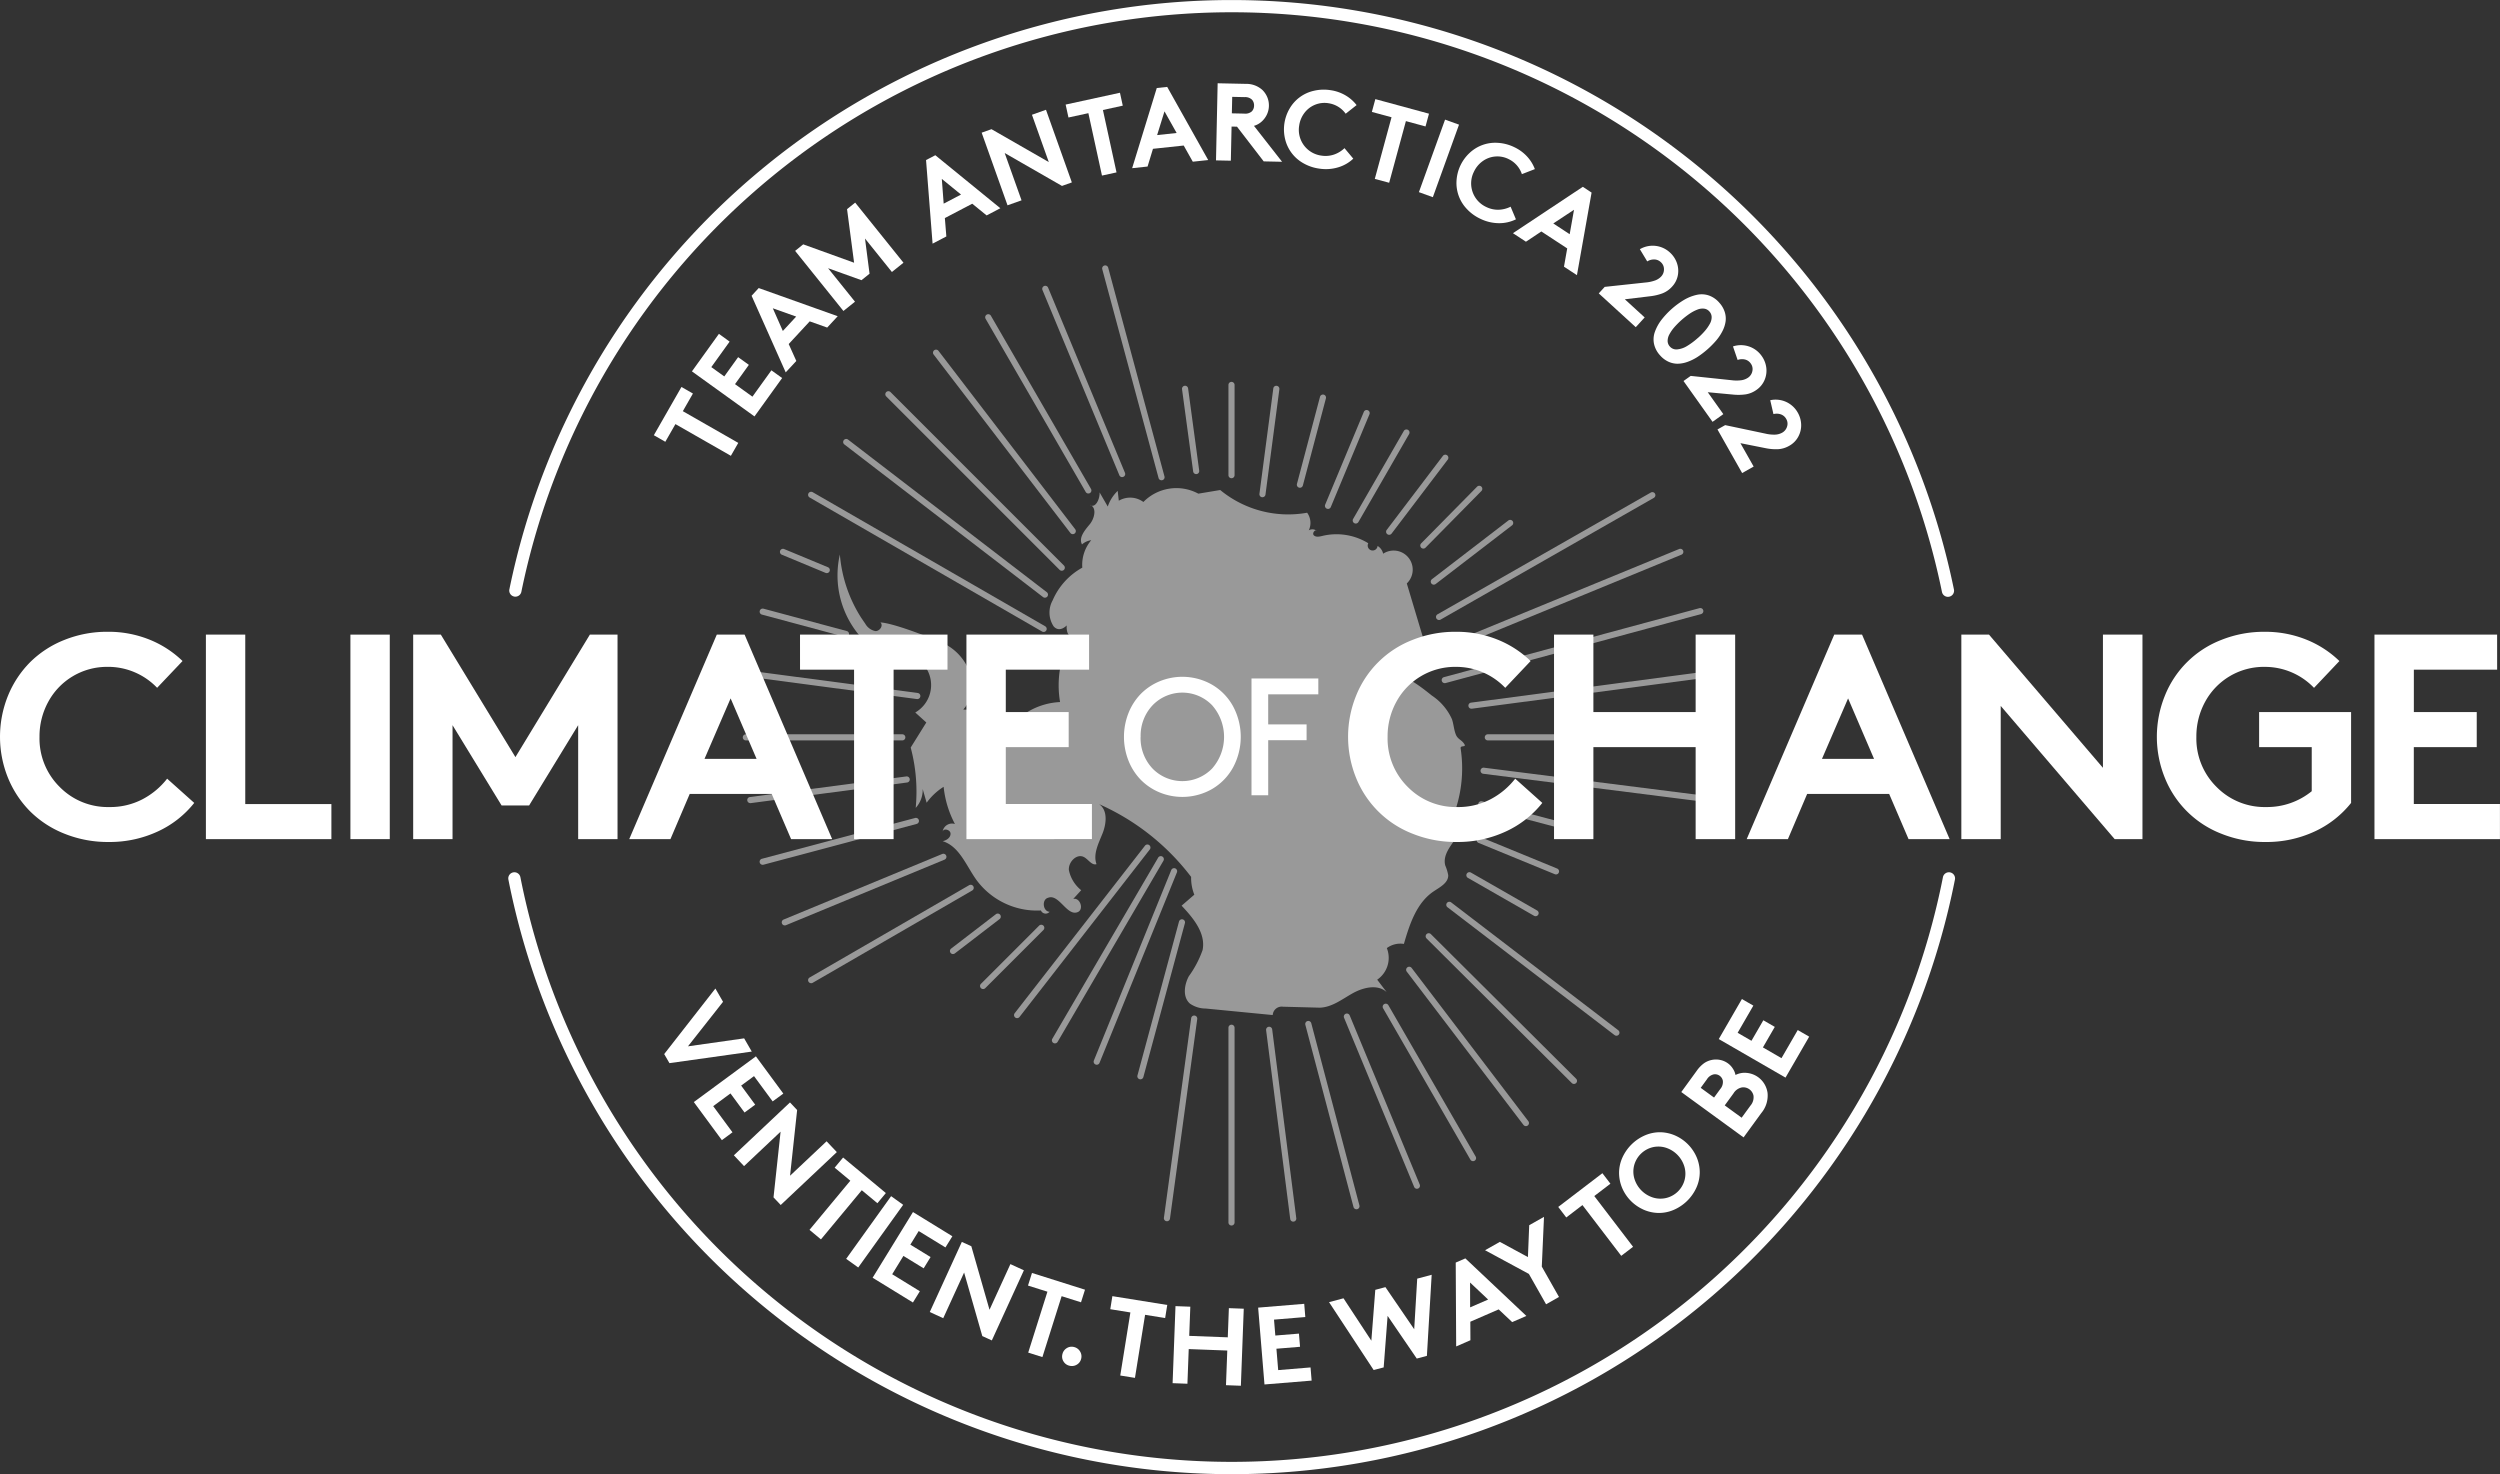 <svg id="Group_201" data-name="Group 201" xmlns="http://www.w3.org/2000/svg" xmlns:xlink="http://www.w3.org/1999/xlink" width="259.351" height="152.932" viewBox="0 0 259.351 152.932">
  <rect x="0" y="0" width="259.351" height="152.932" fill="#333333" stroke="none"/>
  <defs>
    <clipPath id="clip-path">
      <rect id="Rectangle_190" data-name="Rectangle 190" width="259.351" height="152.932" fill="none"/>
    </clipPath>
    <clipPath id="clip-path-2">
      <rect id="Rectangle_189" data-name="Rectangle 189" width="259.35" height="152.932" fill="none"/>
    </clipPath>
    <clipPath id="clip-path-3">
      <rect id="Rectangle_187" data-name="Rectangle 187" width="101.386" height="99.609" fill="none"/>
    </clipPath>
  </defs>
  <g id="Group_206" data-name="Group 206" clip-path="url(#clip-path)">
    <g id="Group_205" data-name="Group 205">
      <g id="Group_204" data-name="Group 204" clip-path="url(#clip-path-2)">
        <path id="Path_286" data-name="Path 286" d="M302.6,452.943a76.488,76.488,0,0,1-75.035-61.7.635.635,0,0,1,1.246-.244,75.209,75.209,0,0,0,147.579,0,.635.635,0,0,1,1.246.244,76.488,76.488,0,0,1-75.035,61.7" transform="translate(-174.827 -300.011)" fill="#fff"/>
        <path id="Path_287" data-name="Path 287" d="M377.247,61.917a.634.634,0,0,1-.621-.508,75.215,75.215,0,0,0-147.376,0,.635.635,0,0,1-1.244-.253,76.484,76.484,0,0,1,149.863,0,.635.635,0,0,1-.5.748.626.626,0,0,1-.127.013" transform="translate(-175.166)" fill="#fff"/>
        <path id="Path_288" data-name="Path 288" d="M297.377,449.386l5.31-6.8.795,1.377-3.639,4.619,5.828-.827.792,1.372-8.542,1.2Z" transform="translate(-228.473 -340.036)" fill="#fff"/>
        <path id="Path_289" data-name="Path 289" d="M318.81,477.618l-1.932-2.623-1.334.982L317,477.958l-1.105.814-1.459-1.981-1.792,1.32,2,2.713-1.1.814-2.91-3.952,6.44-4.743,2.844,3.863Z" transform="translate(-238.656 -363.358)" fill="#fff"/>
        <path id="Path_290" data-name="Path 290" d="M328.571,499.074l5.821-5.486.742.787-.734,6.816,3.791-3.573,1.06,1.124-5.821,5.486-.746-.791.734-6.816-3.791,3.573Z" transform="translate(-252.439 -379.221)" fill="#fff"/>
        <path id="Path_291" data-name="Path 291" d="M365.911,518.248l4.435,3.687-.877,1.055-1.621-1.348-4.236,5.1-1.188-.988,4.236-5.1-1.626-1.351Z" transform="translate(-278.447 -398.167)" fill="#fff"/>
        <rect id="Rectangle_185" data-name="Rectangle 185" width="7.998" height="1.539" transform="matrix(0.583, -0.813, 0.813, 0.583, 87.781, 130.593)" fill="#fff"/>
        <path id="Path_292" data-name="Path 292" d="M398.245,546.305l-2.775-1.7-.867,1.412,2.1,1.287-.718,1.169-2.1-1.288-1.165,1.9,2.87,1.764-.718,1.169-4.182-2.569,4.187-6.815,4.087,2.511Z" transform="translate(-300.164 -416.896)" fill="#fff"/>
        <path id="Path_293" data-name="Path 293" d="M416.3,563.3l3.326-7.274.984.45,1.886,6.591,2.167-4.737,1.4.643-3.326,7.274-.989-.452-1.886-6.591-2.167,4.738Z" transform="translate(-319.844 -427.191)" fill="#fff"/>
        <path id="Path_294" data-name="Path 294" d="M460.674,569.93l5.5,1.736-.413,1.308-2.011-.635-1.994,6.319-1.473-.465,1.994-6.319-2.016-.636Z" transform="translate(-353.616 -437.873)" fill="#fff"/>
        <path id="Path_295" data-name="Path 295" d="M475.664,604.467a.959.959,0,0,1-.1-.755.978.978,0,0,1,.456-.617.953.953,0,0,1,.756-.107.979.979,0,0,1,.618.462.963.963,0,0,1,.109.763.947.947,0,0,1-.462.61.989.989,0,0,1-.763.1.961.961,0,0,1-.612-.454" transform="translate(-365.345 -463.245)" fill="#fff"/>
        <path id="Path_296" data-name="Path 296" d="M497.3,580.318l5.694.915-.218,1.355-2.081-.334-1.051,6.542-1.525-.245,1.051-6.542-2.087-.336Z" transform="translate(-381.903 -445.855)" fill="#fff"/>
        <path id="Path_297" data-name="Path 297" d="M530.552,593l.135-3.595-4-.151-.135,3.595-1.538-.058.3-7.992,1.538.058-.114,3.027,4,.151.114-3.027,1.544.058-.3,7.992Z" transform="translate(-403.368 -449.3)" fill="#fff"/>
        <path id="Path_298" data-name="Path 298" d="M568.192,585.138l-3.246.268.136,1.651,2.451-.2.113,1.368-2.451.2.183,2.218,3.357-.277.113,1.367-4.892.4-.657-7.971,4.78-.395Z" transform="translate(-432.779 -448.508)" fill="#fff"/>
        <path id="Path_299" data-name="Path 299" d="M599.669,580.608l-4.629-7.042,1.5-.4,2.889,4.4.409-5.277,1.051-.281,2.986,4.369.312-5.25,1.5-.4-.495,8.411-1.051.281-3.025-4.428-.408,5.345Z" transform="translate(-457.165 -438.481)" fill="#fff"/>
        <path id="Path_300" data-name="Path 300" d="M653.282,571.905l-1.478.643-.047-8.7,1-.434,6.329,5.97-1.473.64-1.4-1.319-2.941,1.279Zm-.036-5.987.006,2.576,1.867-.811Z" transform="translate(-500.74 -432.868)" fill="#fff"/>
        <path id="Path_301" data-name="Path 301" d="M671.011,544.809l-.229,5.162,1.784,3.15-1.339.759-1.785-3.15-4.546-2.457,1.534-.869,2.914,1.58.133-3.307Z" transform="translate(-510.836 -418.573)" fill="#fff"/>
        <path id="Path_302" data-name="Path 302" d="M697.656,528.761l4.582-3.5.833,1.09-1.675,1.28,4.024,5.265-1.227.938-4.024-5.265-1.679,1.284Z" transform="translate(-536.005 -403.553)" fill="#fff"/>
        <path id="Path_303" data-name="Path 303" d="M727.419,514.959a4.294,4.294,0,0,1-2.233-2.294,4.062,4.062,0,0,1-.3-1.53,3.9,3.9,0,0,1,.336-1.554,4.56,4.56,0,0,1,2.418-2.354,3.906,3.906,0,0,1,1.562-.294,4.036,4.036,0,0,1,1.52.346,4.33,4.33,0,0,1,2.233,2.294,4.028,4.028,0,0,1,.3,1.529,3.9,3.9,0,0,1-.336,1.554,4.559,4.559,0,0,1-2.418,2.354,3.893,3.893,0,0,1-1.562.295,4.058,4.058,0,0,1-1.522-.344m-.947-3.231a2.949,2.949,0,0,0,1.918,1.97,2.607,2.607,0,0,0,1.374.056,2.611,2.611,0,0,0,1.922-1.871,2.608,2.608,0,0,0-.019-1.375,2.949,2.949,0,0,0-1.918-1.97,2.592,2.592,0,0,0-1.372-.054,2.629,2.629,0,0,0-1.922,1.872,2.59,2.59,0,0,0,.017,1.373" transform="translate(-556.923 -389.473)" fill="#fff"/>
        <path id="Path_304" data-name="Path 304" d="M752.751,477.757l1.6-2.2a3.348,3.348,0,0,1,.739-.772,2.163,2.163,0,0,1,.774-.347,2.185,2.185,0,0,1,.9-.015,2.055,2.055,0,0,1,.837.366,1.964,1.964,0,0,1,.513.56,1.8,1.8,0,0,1,.262.639,2.091,2.091,0,0,1,1.178-.215,2.4,2.4,0,0,1,1.829,1.164,2.477,2.477,0,0,1,.316.893,2.834,2.834,0,0,1-.651,2.114l-1.836,2.52Zm2.015-.436,1.384,1.009.641-.879a1.125,1.125,0,0,0,.273-.857.829.829,0,0,0-.924-.674,1.125,1.125,0,0,0-.733.522Zm4.246,3.1.91-1.249a1.323,1.323,0,0,0,.321-1.036,1.081,1.081,0,0,0-1.181-.861,1.311,1.311,0,0,0-.893.619l-.91,1.248Z" transform="translate(-578.334 -364.469)" fill="#fff"/>
        <path id="Path_305" data-name="Path 305" d="M773.116,447.961l-1.63,2.82,1.434.829,1.232-2.129,1.188.687-1.232,2.129,1.927,1.114,1.686-2.916,1.188.687-2.457,4.249-6.924-4,2.4-4.153Z" transform="translate(-591.223 -343.638)" fill="#fff"/>
        <path id="Path_306" data-name="Path 306" d="M292.741,178.263l2.864-5.006,1.191.681-1.047,1.83,5.751,3.29-.767,1.341-5.752-3.29-1.049,1.835Z" transform="translate(-224.911 -133.113)" fill="#fff"/>
        <path id="Path_307" data-name="Path 307" d="M313.682,150.29l-1.9,2.643,1.345.968,1.438-2,1.113.8-1.437,2,1.806,1.3,1.969-2.734,1.113.8-2.868,3.983-6.49-4.674,2.8-3.893Z" transform="translate(-237.991 -114.85)" fill="#fff"/>
        <path id="Path_308" data-name="Path 308" d="M341.158,136.543l-1.1,1.182-3.54-7.948.739-.8,8.195,2.923-1.092,1.178-1.812-.645-2.18,2.353Zm-2.439-5.468,1.041,2.356,1.384-1.494Z" transform="translate(-258.548 -99.095)" fill="#fff"/>
        <path id="Path_309" data-name="Path 309" d="M356.82,95.043,362.1,96.95l-.732-5.558.843-.678,5.011,6.234-1.2.964-2.792-3.474.472,3.65-.839.674L359.4,97.518l2.792,3.474-1.2.964-5.011-6.234Z" transform="translate(-273.495 -69.695)" fill="#fff"/>
        <path id="Path_310" data-name="Path 310" d="M416.719,77.9l-1.428.748-.678-8.674.963-.5,6.745,5.5-1.423.745-1.492-1.214-2.841,1.488Zm-.47-5.969.193,2.568,1.8-.945Z" transform="translate(-318.545 -53.371)" fill="#fff"/>
        <path id="Path_311" data-name="Path 311" d="M442.194,59.058l-2.683-7.535,1.019-.363,5.946,3.413-1.748-4.908,1.456-.518,2.683,7.535-1.025.365L441.9,53.634l1.748,4.908Z" transform="translate(-337.673 -37.759)" fill="#fff"/>
        <path id="Path_312" data-name="Path 312" d="M477.114,42.75l5.635-1.228.292,1.34-2.06.449,1.411,6.475-1.509.329-1.411-6.474-2.066.45Z" transform="translate(-366.564 -31.901)" fill="#fff"/>
        <path id="Path_313" data-name="Path 313" d="M508.48,47.172l-1.6.171,2.555-8.317,1.081-.116,4.255,7.589-1.6.171-.942-1.677-3.189.34Zm1.756-5.724-.764,2.46,2.024-.216Z" transform="translate(-389.431 -29.895)" fill="#fff"/>
        <path id="Path_314" data-name="Path 314" d="M546.615,41.8l-.563-.012-.076,3.541-1.539-.032.17-8,2.911.062a2.486,2.486,0,0,1,1.733.634,2.3,2.3,0,0,1,.506.75,2.2,2.2,0,0,1,.168.9,2.178,2.178,0,0,1-.206.891,2.288,2.288,0,0,1-.536.728,2.039,2.039,0,0,1-.808.452l2.917,3.727-1.907-.041Zm-.534-1.384,1.282.028a1.03,1.03,0,0,0,.78-.223.851.851,0,0,0,.242-.6A.875.875,0,0,0,548.17,39a1.021,1.021,0,0,0-.769-.267l-1.283-.027Z" transform="translate(-418.288 -28.658)" fill="#fff"/>
        <path id="Path_315" data-name="Path 315" d="M579.489,41.537A2.608,2.608,0,0,0,577,42.551a2.818,2.818,0,0,0-.54,1.314,2.692,2.692,0,0,0,2.3,3.108,2.729,2.729,0,0,0,1.336-.116,2.963,2.963,0,0,0,1.065-.657l.912,1.091a3.9,3.9,0,0,1-1.568.9,4.455,4.455,0,0,1-1.975.13,4.525,4.525,0,0,1-1.646-.563,3.9,3.9,0,0,1-1.878-2.476,4.285,4.285,0,0,1,.46-3.185,3.883,3.883,0,0,1,2.491-1.842,4.491,4.491,0,0,1,1.732-.073,4.285,4.285,0,0,1,1.557.531,4,4,0,0,1,1.171,1.021l-1.133.895a2.654,2.654,0,0,0-1.8-1.09" transform="translate(-441.683 -30.831)" fill="#fff"/>
        <path id="Path_316" data-name="Path 316" d="M614.579,44.377l5.566,1.511-.36,1.324-2.035-.553-1.736,6.395-1.491-.4,1.736-6.395-2.04-.554Z" transform="translate(-471.901 -34.094)" fill="#fff"/>
        <rect id="Rectangle_186" data-name="Rectangle 186" width="7.998" height="1.539" transform="translate(147.197 19.933) rotate(-70.163)" fill="#fff"/>
        <path id="Path_317" data-name="Path 317" d="M657.47,65.586a2.608,2.608,0,0,0-2.675.238,2.813,2.813,0,0,0-.9,1.1,2.691,2.691,0,0,0,1.289,3.648,2.727,2.727,0,0,0,1.311.282,2.966,2.966,0,0,0,1.211-.315l.552,1.311a3.9,3.9,0,0,1-1.763.4,4.459,4.459,0,0,1-1.926-.456,4.526,4.526,0,0,1-1.407-1.022,3.9,3.9,0,0,1-1.067-2.919,4.285,4.285,0,0,1,1.376-2.909,3.884,3.884,0,0,1,2.923-1.028,4.486,4.486,0,0,1,1.677.44,4.29,4.29,0,0,1,1.333.965,4.006,4.006,0,0,1,.818,1.32l-1.346.522a2.654,2.654,0,0,0-1.4-1.572" transform="translate(-500.995 -49.097)" fill="#fff"/>
        <path id="Path_318" data-name="Path 318" d="M678.734,89.331l-1.348-.884,7.249-4.812.909.6-1.52,8.567-1.344-.881.335-1.895-2.682-1.758Zm4.987-3.314-2.15,1.419,1.7,1.116Z" transform="translate(-520.432 -64.256)" fill="#fff"/>
        <path id="Path_319" data-name="Path 319" d="M720.83,111.64l-.763-1.265a2.628,2.628,0,0,1,3.114.338,2.646,2.646,0,0,1,.726,1.087,2.448,2.448,0,0,1,.1,1.283,2.356,2.356,0,0,1-.6,1.178,2.624,2.624,0,0,1-1.011.7,5.417,5.417,0,0,1-1.3.3l-2.588.31,2.058,1.882-.925,1.013-3.838-3.507.617-.675,4.224-.454a3.883,3.883,0,0,0,1.036-.224,1.657,1.657,0,0,0,.6-.4,1.071,1.071,0,0,0,.288-.753.965.965,0,0,0-.331-.737,1.015,1.015,0,0,0-.664-.278,1.326,1.326,0,0,0-.745.207" transform="translate(-549.947 -84.523)" fill="#fff"/>
        <path id="Path_320" data-name="Path 320" d="M741.134,134.445a8.519,8.519,0,0,1,2.412-2.13,4.569,4.569,0,0,1,1.284-.5,2.31,2.31,0,0,1,1.245.066,2.544,2.544,0,0,1,1.095.76,2.618,2.618,0,0,1,.552.945,2.254,2.254,0,0,1,.093.982,3.137,3.137,0,0,1-.316.99,5.026,5.026,0,0,1-.641.972,9.263,9.263,0,0,1-1.953,1.724,5.009,5.009,0,0,1-1.044.516,3.133,3.133,0,0,1-1.022.192,2.257,2.257,0,0,1-.963-.214,2.617,2.617,0,0,1-.87-.665,2.55,2.55,0,0,1-.618-1.181,2.308,2.308,0,0,1,.089-1.243,4.562,4.562,0,0,1,.656-1.212m3.788,1.86a7.411,7.411,0,0,0,.752-.757,4.275,4.275,0,0,0,.508-.732,1.394,1.394,0,0,0,.187-.69.882.882,0,0,0-.229-.579.871.871,0,0,0-.545-.3,1.429,1.429,0,0,0-.708.1,4.032,4.032,0,0,0-.788.413,8.516,8.516,0,0,0-1.6,1.412,4.035,4.035,0,0,0-.51.733,1.422,1.422,0,0,0-.187.69.869.869,0,0,0,.227.577.889.889,0,0,0,.774.3,2.34,2.34,0,0,0,1-.341,7.23,7.23,0,0,0,1.116-.829" transform="translate(-568.8 -101.229)" fill="#fff"/>
        <path id="Path_321" data-name="Path 321" d="M759.357,156.068l-.48-1.4a2.629,2.629,0,0,1,2.974.986,2.649,2.649,0,0,1,.481,1.215,2.456,2.456,0,0,1-.175,1.274,2.354,2.354,0,0,1-.831,1.026,2.625,2.625,0,0,1-1.136.473,5.439,5.439,0,0,1-1.335.019l-2.595-.242,1.616,2.273-1.118.8-3.013-4.236.745-.53,4.225.445a3.865,3.865,0,0,0,1.06,0,1.65,1.65,0,0,0,.673-.266,1.071,1.071,0,0,0,.44-.675.968.968,0,0,0-.168-.791,1.016,1.016,0,0,0-.591-.411,1.326,1.326,0,0,0-.772.046" transform="translate(-579.097 -118.73)" fill="#fff"/>
        <path id="Path_322" data-name="Path 322" d="M774.76,180.418l-.333-1.439a2.629,2.629,0,0,1,2.856,1.287,2.65,2.65,0,0,1,.353,1.258,2.454,2.454,0,0,1-.306,1.249,2.355,2.355,0,0,1-.932.935,2.622,2.622,0,0,1-1.178.353,5.4,5.4,0,0,1-1.33-.119l-2.556-.508,1.373,2.427-1.194.676-2.56-4.525.8-.45,4.156.878a3.857,3.857,0,0,0,1.055.108,1.65,1.65,0,0,0,.7-.2,1.071,1.071,0,0,0,.507-.627.966.966,0,0,0-.086-.8,1.017,1.017,0,0,0-.545-.47,1.327,1.327,0,0,0-.773-.034" transform="translate(-590.782 -137.46)" fill="#fff"/>
        <g id="Group_203" data-name="Group 203" transform="translate(77.057 27.528)" opacity="0.5">
          <g id="Group_202" data-name="Group 202">
            <g id="Group_201-2" data-name="Group 201" clip-path="url(#clip-path-3)">
              <path id="Path_323" data-name="Path 323" d="M377.445,232.059q.173.267.359.527a1.552,1.552,0,0,0,1.058.782c.454.024.867-.6.519-.9,1.669.094,6.671,2.2,6.38,2.1,2.739,1.159,4.215,4.737,2.216,6.938,1.032.041,1.5.131,2.213-.616a2.538,2.538,0,0,1-.876,2.35,2.56,2.56,0,0,0,1.49-.848,1.178,1.178,0,0,1-.592,1.713,1.888,1.888,0,0,0,1.694-.543.593.593,0,1,1,.8-.089,7.189,7.189,0,0,1,5.317-2.744,10.3,10.3,0,0,1,1.168-6.771c-.588-.207-.478-1.182-.478-1.182s-.73.809-1.358.1a2.59,2.59,0,0,1-.106-2.688,7.043,7.043,0,0,1,3.079-3.4,3.966,3.966,0,0,1,.928-2.849,1.832,1.832,0,0,0-.959.436c-.371-.7.294-1.472.8-2.083s.769-1.75.024-2.023c.55.423,1.048-.6,1-1.292l.85,1.472A3.977,3.977,0,0,1,404,218.825q.057.509.115,1.019a2.314,2.314,0,0,1,2.551.131,4.791,4.791,0,0,1,5.7-.864l2.27-.378a11.089,11.089,0,0,0,9.016,2.355,1.794,1.794,0,0,1,.171,1.828.722.722,0,0,1,.857.082c-.16-.266-.554.212-.335.432s.585.139.886.065a6.285,6.285,0,0,1,4.764.76.513.513,0,1,0,.965.279,1.243,1.243,0,0,1,.578.806,1.979,1.979,0,0,1,2.454,3.085l2.006,6.7a2.391,2.391,0,0,1-2.218.614,2.371,2.371,0,0,0-1.066-.179c-.355.081-.6.6-.3.807-.761.338-1.474,1.223-.691,1.252,1.845.069,3.424,1.279,4.864,2.434a5.788,5.788,0,0,1,2.09,2.457c.176.523.2,1.091.406,1.6.176.434.516.522.773.835.49.6-.342.182-.279.593a13.718,13.718,0,0,1-.449,6.1c1.052.452.791,2.048.136,2.987s-1.577,1.948-1.283,3.055a4.7,4.7,0,0,1,.308,1.011c.024.792-.857,1.239-1.515,1.68-1.771,1.188-2.486,3.4-3.084,5.449a2.359,2.359,0,0,0-1.77.434,2.742,2.742,0,0,1-1,3.278l.979,1.283c-.935-.843-2.43-.485-3.529.13s-2.163,1.464-3.422,1.489l-3.8-.1a.933.933,0,0,0-1.066.865l-6.944-.675a2.864,2.864,0,0,1-1.64-.51c-.776-.671-.6-1.938-.117-2.842a10.641,10.641,0,0,0,1.425-2.71c.354-1.734-.958-3.323-2.176-4.608l1.32-1.141a4.664,4.664,0,0,1-.331-1.845,24.385,24.385,0,0,0-9.553-7.55c.916.624.771,2.017.36,3.046s-1,2.138-.623,3.182c-.5.155-.847-.505-1.316-.743-.745-.377-1.617.522-1.552,1.355a3.6,3.6,0,0,0,1.279,2.09l-.829.909c.692-.186,1.14,1.056.489,1.354-1.12.513-1.963-1.938-3.1-1.475-.676.18-.537,1.425.162,1.45a.533.533,0,0,1-.9-.136,7.794,7.794,0,0,1-6.705-3.188c-1.053-1.474-1.76-3.469-3.491-4,.407-.077.836-.376.821-.79s-.75-.591-.823-.183a.98.98,0,0,1,1.279-.805,10.557,10.557,0,0,1-1.175-3.862,6.281,6.281,0,0,0-1.762,1.653l-.411-1.426a2.747,2.747,0,0,1-.723,1.959,17.755,17.755,0,0,0-.52-6.259l1.621-2.6L383,241.813a3.284,3.284,0,0,0-.822-6.026c-1.06-.273-2.555-.269-2.767-1.343l-2.023-.409a9.7,9.7,0,0,1-2.21-8.61,14.359,14.359,0,0,0,2.261,6.634" transform="translate(-365.107 -195.426)" fill="#fff"/>
              <path id="Path_324" data-name="Path 324" d="M550.325,180.971a.317.317,0,0,1-.317-.317v-9.362a.317.317,0,1,1,.634,0v9.362a.317.317,0,0,1-.317.317" transform="translate(-499.625 -158.887)" fill="#fff"/>
              <path id="Path_325" data-name="Path 325" d="M530.687,181.877a.318.318,0,0,1-.314-.275l-1.154-8.531a.317.317,0,1,1,.629-.085L531,181.518a.318.318,0,0,1-.272.357l-.043,0" transform="translate(-483.651 -160.221)" fill="#fff"/>
              <path id="Path_326" data-name="Path 326" d="M499.623,141.1a.317.317,0,0,1-.306-.234l-5.84-21.657a.317.317,0,1,1,.613-.165l5.84,21.657a.316.316,0,0,1-.307.4" transform="translate(-456.184 -118.804)" fill="#fff"/>
              <path id="Path_327" data-name="Path 327" d="M474.929,147.825a.317.317,0,0,1-.293-.2l-7.974-19.208a.317.317,0,1,1,.586-.244l7.974,19.208a.317.317,0,0,1-.293.439" transform="translate(-435.573 -125.856)" fill="#fff"/>
              <path id="Path_328" data-name="Path 328" d="M451.8,159.276a.318.318,0,0,1-.275-.159L441.14,141.152a.317.317,0,0,1,.55-.317L452.073,158.8a.317.317,0,0,1-.275.476" transform="translate(-415.95 -135.608)" fill="#fff"/>
              <path id="Path_329" data-name="Path 329" d="M432.179,175.6a.318.318,0,0,1-.252-.124l-14.2-18.529a.317.317,0,0,1,.5-.386l14.2,18.529a.317.317,0,0,1-.252.51" transform="translate(-397.943 -147.715)" fill="#fff"/>
              <path id="Path_330" data-name="Path 330" d="M414.684,193.774a.316.316,0,0,1-.224-.093l-17.986-17.989a.317.317,0,1,1,.449-.449l17.986,17.989a.317.317,0,0,1-.224.542" transform="translate(-381.594 -162.094)" fill="#fff"/>
              <path id="Path_331" data-name="Path 331" d="M398.5,213.038a.315.315,0,0,1-.193-.066l-20.591-15.819a.317.317,0,1,1,.387-.5L398.7,212.469a.317.317,0,0,1-.194.569" transform="translate(-367.161 -178.562)" fill="#fff"/>
              <path id="Path_332" data-name="Path 332" d="M386.245,234.725a.316.316,0,0,1-.158-.042l-24.12-13.909a.317.317,0,0,1,.317-.55L386.4,234.133a.317.317,0,0,1-.159.592" transform="translate(-355.032 -196.692)" fill="#fff"/>
              <path id="Path_333" data-name="Path 333" d="M354.054,248.236a.32.32,0,0,1-.122-.024l-4.537-1.885a.317.317,0,0,1,.244-.586l4.537,1.885a.317.317,0,0,1-.122.611" transform="translate(-345.346 -216.31)" fill="#fff"/>
              <path id="Path_334" data-name="Path 334" d="M349.07,275.43a.318.318,0,0,1-.083-.011l-8.635-2.321a.317.317,0,1,1,.165-.613l8.635,2.321a.317.317,0,0,1-.082.624" transform="translate(-338.367 -236.868)" fill="#fff"/>
              <path id="Path_335" data-name="Path 335" d="M352.221,303.267l-.042,0-17.311-2.295a.317.317,0,1,1,.084-.629l17.311,2.295a.317.317,0,0,1-.042.632" transform="translate(-334.123 -258.275)" fill="#fff"/>
              <path id="Path_336" data-name="Path 336" d="M349.114,329.395H332.882a.317.317,0,1,1,0-.635h16.231a.317.317,0,0,1,0,.635" transform="translate(-332.565 -280.112)" fill="#fff"/>
              <path id="Path_337" data-name="Path 337" d="M334.9,350.4a.317.317,0,0,1-.041-.632l16.218-2.136a.317.317,0,0,1,.083.629L334.94,350.4l-.042,0" transform="translate(-334.114 -294.612)" fill="#fff"/>
              <path id="Path_338" data-name="Path 338" d="M340.433,371.048a.317.317,0,0,1-.082-.624l15.891-4.232a.317.317,0,1,1,.164.613l-15.891,4.233a.332.332,0,0,1-.082.01" transform="translate(-338.366 -308.862)" fill="#fff"/>
              <path id="Path_339" data-name="Path 339" d="M350.335,389.668a.317.317,0,0,1-.121-.611l16.449-6.8a.317.317,0,0,1,.242.586l-16.449,6.8a.314.314,0,0,1-.121.024" transform="translate(-345.974 -321.192)" fill="#fff"/>
              <path id="Path_340" data-name="Path 340" d="M362.127,406.341a.317.317,0,0,1-.159-.592l16.548-9.575a.317.317,0,1,1,.318.549L362.285,406.3a.315.315,0,0,1-.159.043" transform="translate(-355.033 -331.872)" fill="#fff"/>
              <path id="Path_341" data-name="Path 341" d="M425.636,413.185a.317.317,0,0,1-.194-.569l4.659-3.579a.317.317,0,0,1,.387.5l-4.659,3.579a.315.315,0,0,1-.193.066" transform="translate(-403.827 -341.738)" fill="#fff"/>
              <path id="Path_342" data-name="Path 342" d="M439.112,420.7a.317.317,0,0,1-.224-.542l6.033-6.034a.317.317,0,1,1,.449.449l-6.034,6.034a.316.316,0,0,1-.224.093" transform="translate(-414.181 -345.624)" fill="#fff"/>
              <path id="Path_343" data-name="Path 343" d="M454.326,396.116a.317.317,0,0,1-.25-.512l13.518-17.38a.317.317,0,1,1,.5.39l-13.518,17.38a.317.317,0,0,1-.251.122" transform="translate(-425.869 -318.021)" fill="#fff"/>
              <path id="Path_344" data-name="Path 344" d="M471.281,402.737a.317.317,0,0,1-.274-.478l10.98-18.792a.317.317,0,1,1,.548.32l-10.98,18.792a.318.318,0,0,1-.274.157" transform="translate(-438.896 -322.023)" fill="#fff"/>
              <path id="Path_345" data-name="Path 345" d="M489.974,409.1a.317.317,0,0,1-.294-.437l8.027-19.756a.317.317,0,0,1,.588.239l-8.027,19.756a.317.317,0,0,1-.294.2" transform="translate(-453.258 -326.173)" fill="#fff"/>
              <path id="Path_346" data-name="Path 346" d="M509.537,428.194a.317.317,0,0,1-.307-.4l4.311-15.966a.317.317,0,1,1,.613.166l-4.311,15.966a.317.317,0,0,1-.306.234" transform="translate(-468.287 -343.753)" fill="#fff"/>
              <path id="Path_347" data-name="Path 347" d="M521.42,476.011l-.043,0a.318.318,0,0,1-.272-.358l2.828-20.706a.317.317,0,0,1,.629.086l-2.828,20.706a.318.318,0,0,1-.314.274" transform="translate(-477.417 -376.848)" fill="#fff"/>
              <path id="Path_348" data-name="Path 348" d="M550.325,479.6a.317.317,0,0,1-.317-.317v-20.2a.317.317,0,1,1,.634,0v20.2a.317.317,0,0,1-.317.317" transform="translate(-499.625 -379.992)" fill="#fff"/>
              <path id="Path_349" data-name="Path 349" d="M569.688,479.917a.317.317,0,0,1-.314-.277l-2.5-19.583a.317.317,0,1,1,.63-.08l2.5,19.583a.318.318,0,0,1-.275.355l-.04,0" transform="translate(-512.584 -380.712)" fill="#fff"/>
              <path id="Path_350" data-name="Path 350" d="M589.71,476.638a.317.317,0,0,1-.307-.236l-4.994-18.9a.317.317,0,1,1,.614-.162l4.994,18.9a.318.318,0,0,1-.225.388.331.331,0,0,1-.082.01" transform="translate(-526.048 -378.717)" fill="#fff"/>
              <path id="Path_351" data-name="Path 351" d="M609.261,471.963a.317.317,0,0,1-.293-.2L601.7,454.223a.317.317,0,0,1,.586-.243l7.264,17.544a.317.317,0,0,1-.293.439" transform="translate(-539.324 -376.167)" fill="#fff"/>
              <path id="Path_352" data-name="Path 352" d="M628.429,465.713a.318.318,0,0,1-.275-.159l-9.055-15.7a.317.317,0,1,1,.55-.317l9.055,15.7a.317.317,0,0,1-.275.476" transform="translate(-552.674 -372.783)" fill="#fff"/>
              <path id="Path_353" data-name="Path 353" d="M641.994,449.362a.317.317,0,0,1-.253-.125l-12.107-15.9a.317.317,0,1,1,.505-.384l12.107,15.9a.318.318,0,0,1-.252.51" transform="translate(-560.752 -360.066)" fill="#fff"/>
              <path id="Path_354" data-name="Path 354" d="M653.692,433.464a.315.315,0,0,1-.224-.092l-15.067-15a.317.317,0,1,1,.447-.45l15.067,15a.317.317,0,0,1-.224.542" transform="translate(-567.465 -348.544)" fill="#fff"/>
              <path id="Path_355" data-name="Path 355" d="M665.267,417.7a.317.317,0,0,1-.193-.065l-17.307-13.244a.317.317,0,1,1,.385-.5l17.307,13.243a.317.317,0,0,1-.193.569" transform="translate(-574.637 -337.783)" fill="#fff"/>
              <path id="Path_356" data-name="Path 356" d="M663.727,395.069a.315.315,0,0,1-.157-.042l-6.859-3.93a.317.317,0,1,1,.315-.55l6.859,3.93a.317.317,0,0,1-.158.592" transform="translate(-581.481 -327.55)" fill="#fff"/>
              <path id="Path_357" data-name="Path 357" d="M669.356,378.631a.312.312,0,0,1-.12-.024l-7.915-3.249a.317.317,0,1,1,.241-.587l7.915,3.249a.317.317,0,0,1-.12.611" transform="translate(-584.995 -315.444)" fill="#fff"/>
              <path id="Path_358" data-name="Path 358" d="M671.416,361.778a.323.323,0,0,1-.081-.01l-9.26-2.432a.317.317,0,0,1,.161-.614l9.26,2.432a.317.317,0,0,1-.08.624" transform="translate(-585.544 -303.124)" fill="#fff"/>
              <path id="Path_359" data-name="Path 359" d="M686.978,347.348l-.04,0-23.789-3.017a.317.317,0,0,1,.08-.63l23.789,3.017a.317.317,0,0,1-.04.632" transform="translate(-586.337 -291.588)" fill="#fff"/>
              <path id="Path_360" data-name="Path 360" d="M688.866,329.395H665.089a.317.317,0,1,1,0-.635h23.777a.317.317,0,0,1,0,.635" transform="translate(-587.798 -280.112)" fill="#fff"/>
              <path id="Path_361" data-name="Path 361" d="M657.8,304.215a.317.317,0,0,1-.041-.632l25.037-3.314a.317.317,0,0,1,.083.629l-25.037,3.314-.042,0" transform="translate(-582.201 -258.22)" fill="#fff"/>
              <path id="Path_362" data-name="Path 362" d="M645.81,280.009a.317.317,0,0,1-.082-.624l26.522-7.161a.318.318,0,0,1,.166.613L645.892,280a.319.319,0,0,1-.083.011" transform="translate(-572.985 -236.667)" fill="#fff"/>
              <path id="Path_363" data-name="Path 363" d="M647.251,256.245a.317.317,0,0,1-.12-.611l24.1-9.908a.317.317,0,0,1,.241.587l-24.1,9.908a.316.316,0,0,1-.12.024" transform="translate(-574.093 -216.3)" fill="#fff"/>
              <path id="Path_364" data-name="Path 364" d="M643.259,233.6a.317.317,0,0,1-.158-.593l22.124-12.631a.317.317,0,0,1,.315.551l-22.124,12.631a.312.312,0,0,1-.157.042" transform="translate(-571.025 -196.808)" fill="#fff"/>
              <path id="Path_365" data-name="Path 365" d="M640.906,239.439a.317.317,0,0,1-.194-.569l7.939-6.1a.317.317,0,0,1,.387.5l-7.939,6.1a.315.315,0,0,1-.193.066" transform="translate(-569.217 -206.313)" fill="#fff"/>
              <path id="Path_366" data-name="Path 366" d="M636.215,224.006a.317.317,0,0,1-.226-.54l5.8-5.881a.317.317,0,0,1,.452.446l-5.8,5.881a.316.316,0,0,1-.226.095" transform="translate(-565.614 -194.624)" fill="#fff"/>
              <path id="Path_367" data-name="Path 367" d="M620.9,211.889a.317.317,0,0,1-.253-.509l5.826-7.675a.317.317,0,1,1,.506.383l-5.826,7.675a.318.318,0,0,1-.253.126" transform="translate(-553.845 -183.937)" fill="#fff"/>
              <path id="Path_368" data-name="Path 368" d="M605.962,202.036a.317.317,0,0,1-.275-.476l5.258-9.125a.317.317,0,1,1,.55.317l-5.258,9.125a.317.317,0,0,1-.275.159" transform="translate(-542.371 -175.252)" fill="#fff"/>
              <path id="Path_369" data-name="Path 369" d="M593.525,193.838a.312.312,0,0,1-.122-.025.317.317,0,0,1-.171-.415l4.009-9.623a.317.317,0,1,1,.586.244l-4.009,9.622a.318.318,0,0,1-.293.2" transform="translate(-532.815 -168.572)" fill="#fff"/>
              <path id="Path_370" data-name="Path 370" d="M580.945,186.3a.331.331,0,0,1-.082-.01.317.317,0,0,1-.225-.388l2.391-9.034a.317.317,0,1,1,.614.162l-2.391,9.034a.318.318,0,0,1-.307.236" transform="translate(-523.149 -163.229)" fill="#fff"/>
              <path id="Path_371" data-name="Path 371" d="M564.187,184.278l-.042,0a.317.317,0,0,1-.273-.356l1.439-10.931a.314.314,0,0,1,.356-.273.317.317,0,0,1,.273.356L564.5,184a.317.317,0,0,1-.314.276" transform="translate(-510.275 -160.222)" fill="#fff"/>
            </g>
          </g>
        </g>
        <path id="Path_372" data-name="Path 372" d="M11.155,286.5a6.919,6.919,0,0,0-6.14,3.61,7.469,7.469,0,0,0-.917,3.654,7.056,7.056,0,0,0,2.086,5.185,6.983,6.983,0,0,0,5.149,2.093,7.235,7.235,0,0,0,3.462-.814,7.86,7.86,0,0,0,2.544-2.13l2.811,2.515a10.346,10.346,0,0,1-3.772,2.959,11.831,11.831,0,0,1-5.134,1.095,12.006,12.006,0,0,1-4.534-.851A10.572,10.572,0,0,1,3.136,301.5a10.636,10.636,0,0,1-2.3-3.469,11.366,11.366,0,0,1-.007-8.536,10.605,10.605,0,0,1,2.286-3.469,10.53,10.53,0,0,1,3.551-2.315,11.891,11.891,0,0,1,4.519-.851,11.37,11.37,0,0,1,4.29.8,10.622,10.622,0,0,1,3.462,2.234L16.3,288.673a7.038,7.038,0,0,0-5.148-2.175" transform="translate(0 -217.319)" fill="#fff"/>
        <path id="Path_373" data-name="Path 373" d="M92.2,305.351V284.136h4.083v17.575h8.936v3.639Z" transform="translate(-70.84 -218.3)" fill="#fff"/>
        <rect id="Rectangle_188" data-name="Rectangle 188" width="4.083" height="21.215" transform="translate(36.352 65.836)" fill="#fff"/>
        <path id="Path_374" data-name="Path 374" d="M187.86,284.136l7.737,12.708,7.723-12.708h2.87v21.215h-4.084V293.53l-5.089,8.329h-2.855l-5.089-8.329v11.82H184.99V284.136Z" transform="translate(-142.127 -218.3)" fill="#fff"/>
        <path id="Path_375" data-name="Path 375" d="M286,305.351h-4.275l9.083-21.215h2.885l9.084,21.215h-4.261l-2.012-4.69H288Zm6.243-14.6-2.708,6.273h5.4Z" transform="translate(-216.448 -218.3)" fill="#fff"/>
        <path id="Path_376" data-name="Path 376" d="M358.186,284.136h15.3v3.639h-5.592v17.575h-4.1V287.775h-5.607Z" transform="translate(-275.192 -218.3)" fill="#fff"/>
        <path id="Path_377" data-name="Path 377" d="M445.424,287.775h-8.64v4.394h6.524v3.64h-6.524v5.9h8.935v3.64H432.7V284.136h12.723Z" transform="translate(-332.442 -218.3)" fill="#fff"/>
        <path id="Path_378" data-name="Path 378" d="M503.692,311.713a6.739,6.739,0,0,1,0-4.92,6.014,6.014,0,0,1,1.268-1.982,5.9,5.9,0,0,1,1.928-1.306,6.2,6.2,0,0,1,5.473.334,5.843,5.843,0,0,1,2.185,2.244,6.718,6.718,0,0,1,0,6.34,5.844,5.844,0,0,1-2.185,2.245,6.205,6.205,0,0,1-5.473.334,5.9,5.9,0,0,1-1.928-1.306,6.01,6.01,0,0,1-1.268-1.982m1.259-2.46a4.6,4.6,0,0,0,1.235,3.28,4.309,4.309,0,0,0,6.188,0,4.964,4.964,0,0,0,0-6.556,4.289,4.289,0,0,0-6.18,0,4.591,4.591,0,0,0-1.238,3.276" transform="translate(-386.626 -232.811)" fill="#fff"/>
        <path id="Path_379" data-name="Path 379" d="M562.063,308.521h3.982v1.64h-3.982v5.715h-1.733V303.754h6.932V305.4h-5.2Z" transform="translate(-430.499 -233.372)" fill="#fff"/>
        <path id="Path_380" data-name="Path 380" d="M614.727,286.5a6.92,6.92,0,0,0-6.14,3.61,7.469,7.469,0,0,0-.917,3.654,7.056,7.056,0,0,0,2.086,5.185,6.983,6.983,0,0,0,5.148,2.093,7.235,7.235,0,0,0,3.462-.814,7.859,7.859,0,0,0,2.544-2.13l2.811,2.515a10.35,10.35,0,0,1-3.772,2.959,11.831,11.831,0,0,1-5.134,1.095,12,12,0,0,1-4.534-.851,10.331,10.331,0,0,1-5.873-5.784,11.36,11.36,0,0,1-.007-8.536,10.3,10.3,0,0,1,5.836-5.784,11.893,11.893,0,0,1,4.52-.851,11.369,11.369,0,0,1,4.29.8,10.612,10.612,0,0,1,3.462,2.234l-2.634,2.781a7.037,7.037,0,0,0-5.148-2.175" transform="translate(-463.721 -217.319)" fill="#fff"/>
        <path id="Path_381" data-name="Path 381" d="M710.466,305.351v-9.542H699.859v9.542h-4.084V284.136h4.084v8.033h10.607v-8.033h4.1v21.215Z" transform="translate(-534.56 -218.3)" fill="#fff"/>
        <path id="Path_382" data-name="Path 382" d="M786.315,305.351H782.04l9.083-21.215h2.885l9.084,21.215h-4.261l-2.012-4.69h-8.506Zm6.243-14.6-2.708,6.273h5.4Z" transform="translate(-600.837 -218.3)" fill="#fff"/>
        <path id="Path_383" data-name="Path 383" d="M878.138,305.351V284.136h2.87l11.82,13.817V284.136h4.1v21.215h-2.885l-11.82-13.818v13.818Z" transform="translate(-674.668 -218.3)" fill="#fff"/>
        <path id="Path_384" data-name="Path 384" d="M976.835,286.5a6.92,6.92,0,0,0-6.14,3.61,7.47,7.47,0,0,0-.917,3.654,7.056,7.056,0,0,0,2.086,5.185,6.983,6.983,0,0,0,5.148,2.093,7.334,7.334,0,0,0,4.734-1.642v-4.571h-5.459v-3.639h9.542v9.424a10.35,10.35,0,0,1-3.772,2.959,11.831,11.831,0,0,1-5.134,1.095,12,12,0,0,1-4.534-.851,10.331,10.331,0,0,1-5.873-5.784,11.356,11.356,0,0,1-.007-8.536,10.3,10.3,0,0,1,5.836-5.784,11.893,11.893,0,0,1,4.52-.851,11.369,11.369,0,0,1,4.29.8,10.613,10.613,0,0,1,3.462,2.234l-2.634,2.781a7.037,7.037,0,0,0-5.148-2.175" transform="translate(-741.926 -217.319)" fill="#fff"/>
        <path id="Path_385" data-name="Path 385" d="M1075.844,287.775h-8.64v4.394h6.524v3.64H1067.2v5.9h8.936v3.64h-13.018V284.136h12.723Z" transform="translate(-816.79 -218.3)" fill="#fff"/>
      </g>
    </g>
  </g>
</svg>
